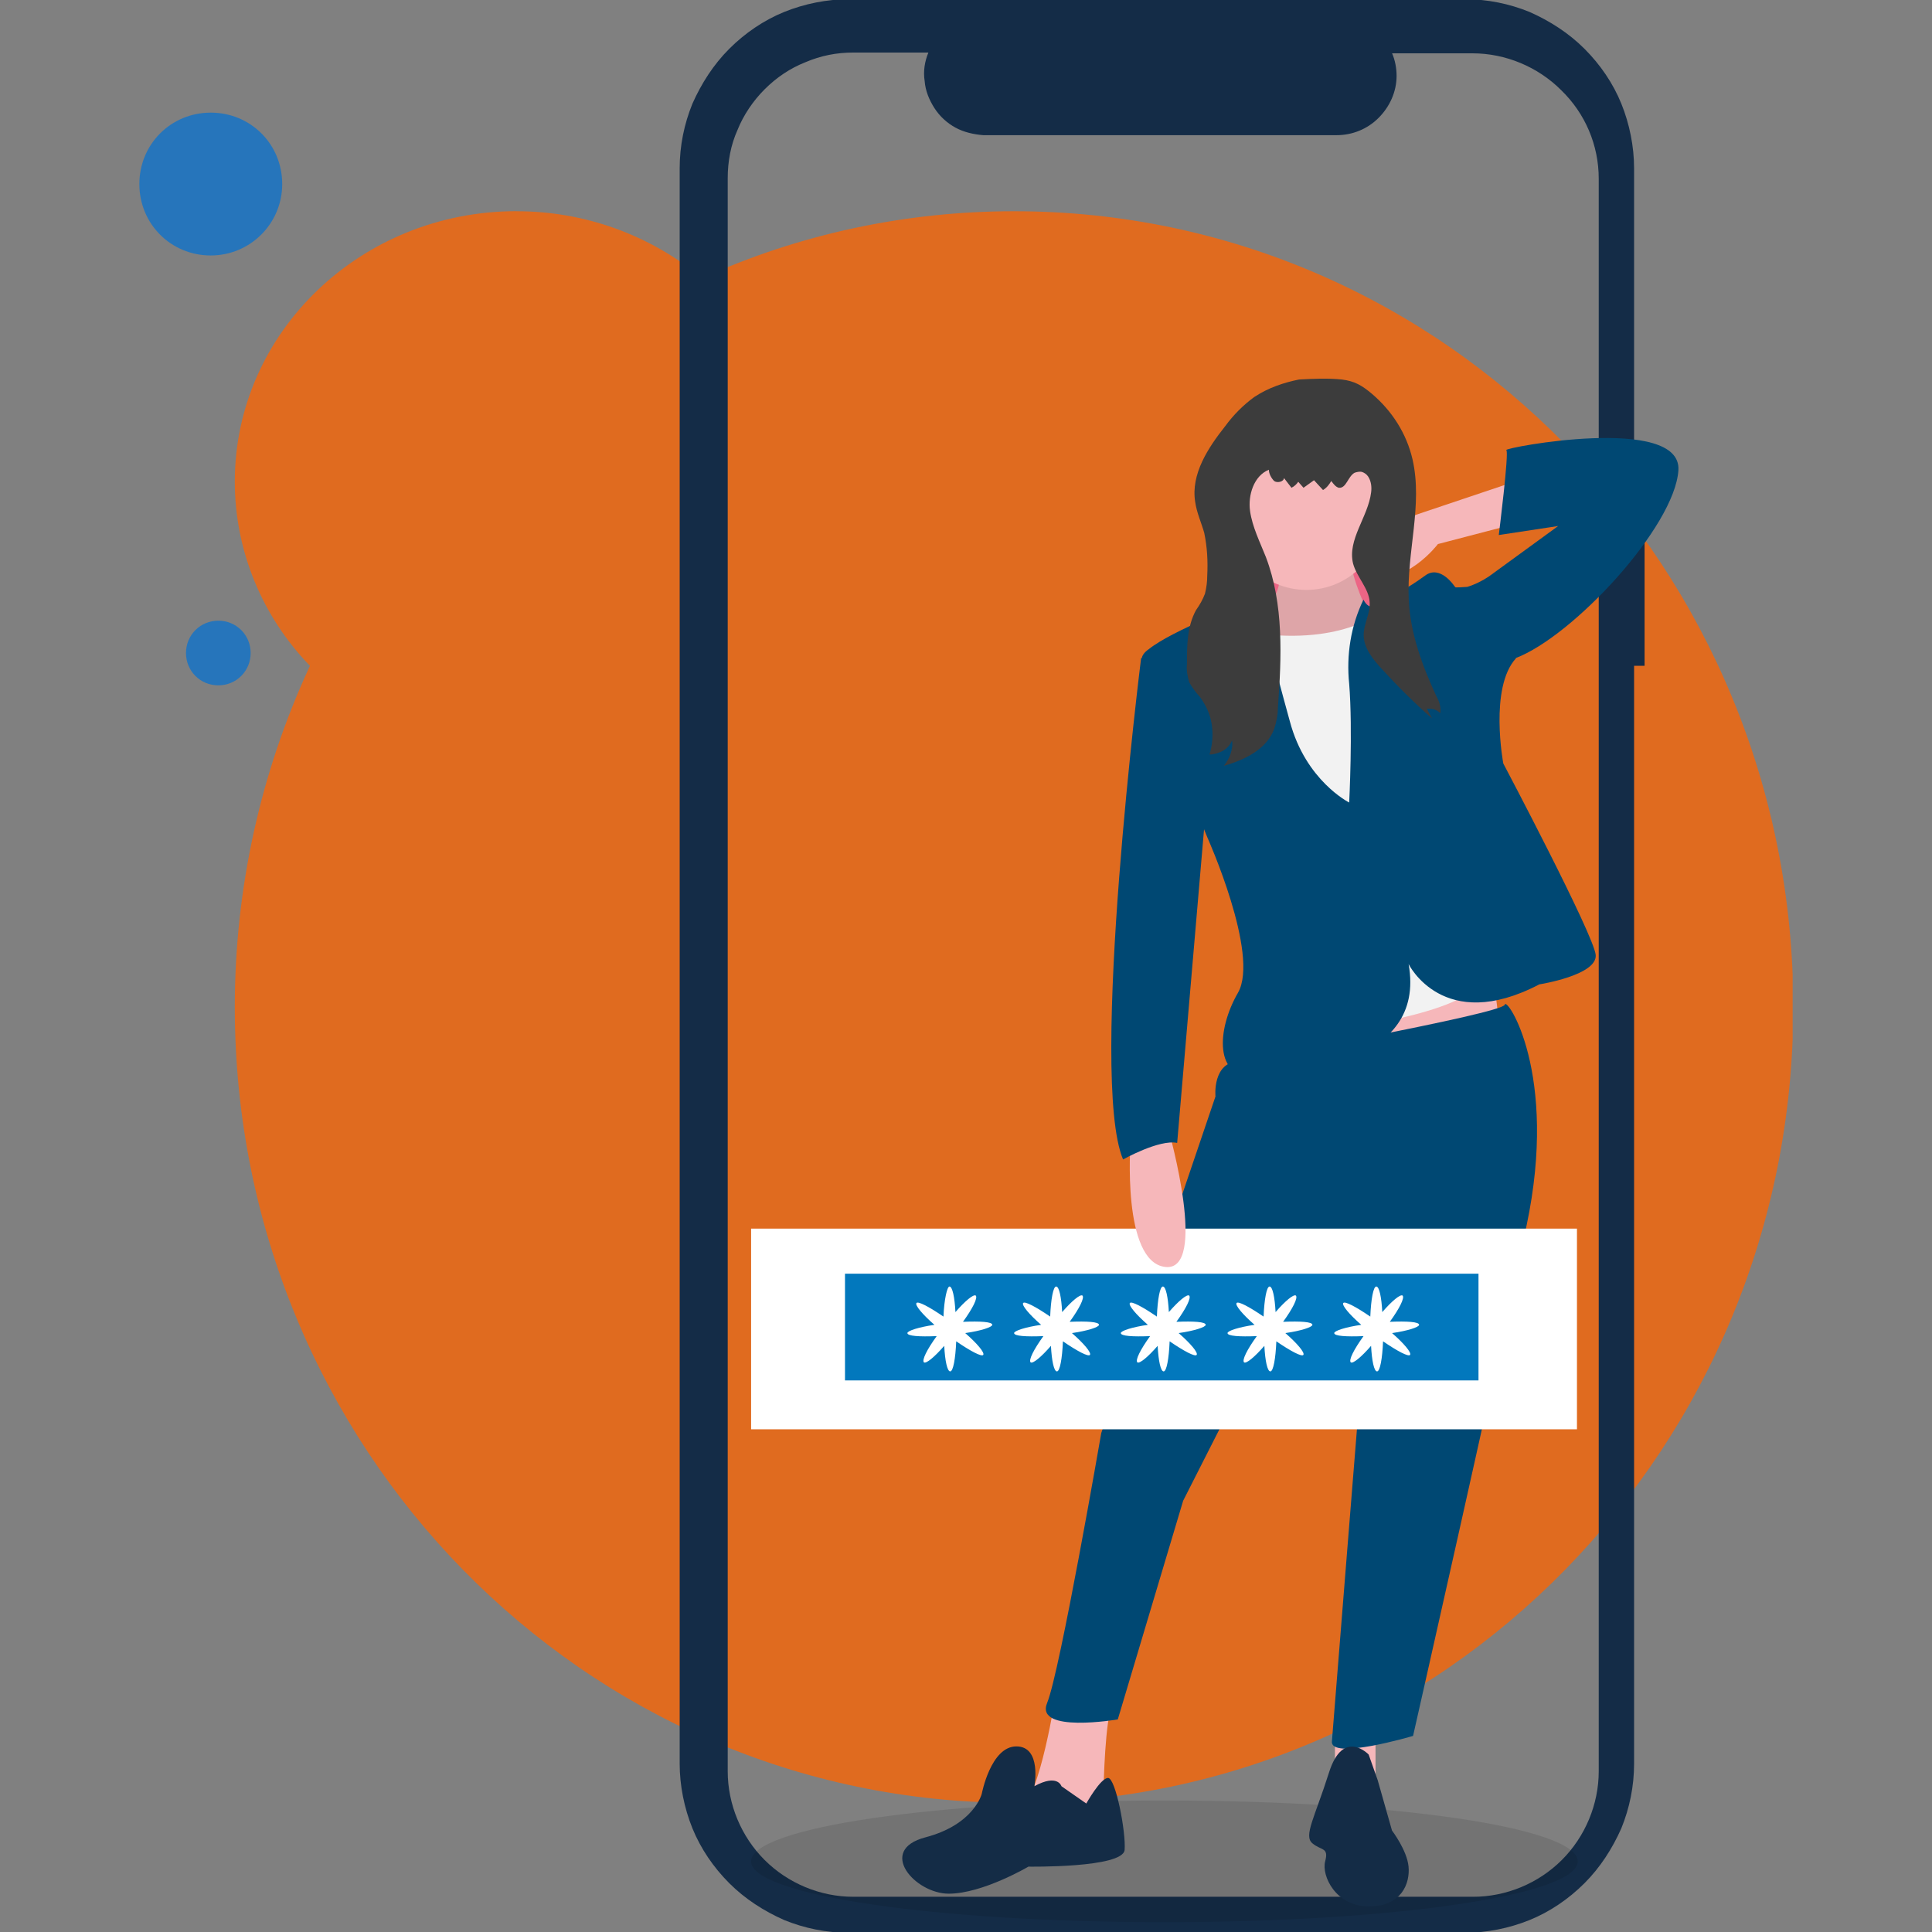 <?xml version="1.0" encoding="UTF-8"?><svg id="uuid-09fcab97-8e2f-4005-b0a5-7e881fbd93ad" xmlns="http://www.w3.org/2000/svg" xmlns:xlink="http://www.w3.org/1999/xlink" viewBox="0 0 300 300"><rect x="0" y="0" width="300" height="300" fill="#808080" stroke="none"/><defs><style>.uuid-5644bba2-68eb-42ae-b46a-7132417df308{fill:none;}.uuid-4c8b0cc8-b80b-4b05-b23e-775990715b9e{fill:#f2f2f2;}.uuid-dd76f15a-71b1-4be9-8521-e575d513a308{fill:#0278bd;}.uuid-0ebcc5cb-fbdf-4070-a6ab-e6939c3c863d{fill:#004873;}.uuid-d71a4115-8a24-4bf8-8173-55a6679aae60{fill:#ec6585;}.uuid-658f7428-0b85-46f4-ac3c-a2c2e4f3a3ca{fill:#f6b7ba;}.uuid-c675ab55-949c-4eba-a8d6-2509fbd147bf{fill:#fff;}.uuid-d4df5094-5bf7-42d8-9e2f-fe630f07e4b1{fill:#e06b1f;}.uuid-416176b2-9ea8-411b-971a-ebbb31dfb2e8{fill:#142c46;}.uuid-098047f6-d45a-4e88-9218-92a9a9553f33{fill:#142c47;}.uuid-f42003b6-0ed6-4253-b4a8-4c533f5b5a43{fill:#2675bb;}.uuid-8a35d183-903b-49da-a21c-785fa84f220d{fill:#3c3c3c;}.uuid-7e0b1b2b-2505-4fe3-bcc8-b70f56cb1d3e{clip-path:url(#uuid-1e66eac4-296e-40b2-8f30-3b1734024146);}.uuid-28d70ad4-57bf-4929-a331-9573f8e2847a{fill:#010101;isolation:isolate;opacity:.1;}</style><clipPath id="uuid-1e66eac4-296e-40b2-8f30-3b1734024146"><rect class="uuid-5644bba2-68eb-42ae-b46a-7132417df308" x="21.65" width="256.71" height="300"/></clipPath></defs><g class="uuid-7e0b1b2b-2505-4fe3-bcc8-b70f56cb1d3e"><g><path class="uuid-d4df5094-5bf7-42d8-9e2f-fe630f07e4b1" d="M80.22,32.79c-24.15,0-43.76,18.79-43.76,42.01,0,10.62,4.2,20.89,11.67,28.59-7.7,16.57-11.67,34.66-11.67,52.98,0,68.26,54.14,123.57,121,123.57s121-55.31,121-123.57-54.14-123.57-121-123.57c-16.69,0-33.26,3.5-48.42,10.39-8.17-6.77-18.32-10.39-28.82-10.39Z"/><path class="uuid-f42003b6-0ed6-4253-b4a8-4c533f5b5a43" d="M33.9,106.42c2.8,0,5.02-2.22,5.02-5.02s-2.22-5.02-5.02-5.02-5.02,2.22-5.02,5.02,2.22,5.02,5.02,5.02Z"/><path class="uuid-f42003b6-0ed6-4253-b4a8-4c533f5b5a43" d="M32.73,39.67c6.07,0,11.09-4.9,11.09-11.09s-4.9-11.09-11.09-11.09-11.09,4.9-11.09,11.09,4.9,11.09,11.09,11.09Z"/><path class="uuid-098047f6-d45a-4e88-9218-92a9a9553f33" d="M255.37,71.3h-1.63V26.14c0-3.38-.7-6.88-1.98-10.04s-3.27-6.07-5.72-8.52c-2.45-2.45-5.37-4.32-8.52-5.72-3.15-1.28-6.53-1.98-10.04-1.98h-95.68c-3.38,0-6.88,.7-10.04,1.98-3.15,1.28-6.07,3.27-8.52,5.72-2.45,2.45-4.32,5.37-5.72,8.52-1.28,3.15-1.98,6.53-1.98,10.04v247.72c0,3.38,.7,6.88,1.98,10.04,1.28,3.15,3.27,6.07,5.72,8.52s5.37,4.32,8.52,5.72c3.15,1.28,6.53,1.98,10.04,1.98h95.68c3.38,0,6.88-.7,10.04-1.98,3.15-1.28,6.07-3.27,8.52-5.72,2.45-2.45,4.32-5.37,5.72-8.52,1.28-3.15,1.98-6.53,1.98-10.04V103.38h1.63v-32.09h0Zm-7.12-43.52v247.26c0,5.13-2.1,10.15-5.72,13.77-3.62,3.62-8.63,5.72-13.77,5.72h-96.27c-5.13,0-10.15-2.1-13.77-5.72-3.62-3.62-5.72-8.63-5.72-13.77V27.65c0-2.57,.47-5.13,1.52-7.47,.93-2.33,2.45-4.55,4.2-6.3,1.87-1.87,3.97-3.27,6.3-4.2,2.45-1.05,4.9-1.52,7.47-1.52h11.67c-.58,1.4-.82,2.92-.58,4.43,.12,1.52,.7,2.92,1.52,4.2,.82,1.28,1.98,2.33,3.27,3.03,1.28,.7,2.8,1.05,4.32,1.17h54.84c2.45,0,4.78-.93,6.53-2.68,1.75-1.75,2.8-4.08,2.8-6.53,0-1.17-.23-2.45-.7-3.5h12.49c5.13,0,10.15,2.1,13.77,5.72,3.73,3.62,5.83,8.52,5.83,13.77h0Z"/><path class="uuid-28d70ad4-57bf-4929-a331-9573f8e2847a" d="M180.81,298.48c35.47,0,64.18-4.2,64.18-9.45s-28.7-9.45-64.18-9.45-64.18,4.2-64.18,9.45c0,5.25,28.7,9.45,64.18,9.45Z"/><path class="uuid-658f7428-0b85-46f4-ac3c-a2c2e4f3a3ca" d="M213.59,266.86h-6.3v14.59h6.3v-14.59Z"/><path class="uuid-d71a4115-8a24-4bf8-8173-55a6679aae60" d="M214.06,69.78h-24.39v43.76h24.39v-43.76Z"/><path class="uuid-658f7428-0b85-46f4-ac3c-a2c2e4f3a3ca" d="M232.03,152.63l.82,6.77-22.17,6.77-2.8-12.37,24.15-1.17Z"/><path class="uuid-658f7428-0b85-46f4-ac3c-a2c2e4f3a3ca" d="M199.12,87.86s-.58,5.02-1.63,5.02c-1.17,0-5.02,1.98-5.02,1.98l-1.17,5.37,7.82,4.78,12.95-1.4,3.62-5.6-3.62-3.62s-3.15-6.77-1.98-8.17c1.17-1.52-10.97,1.63-10.97,1.63Z"/><path class="uuid-28d70ad4-57bf-4929-a331-9573f8e2847a" d="M199.12,87.86s-.58,5.02-1.63,5.02c-1.17,0-5.02,1.98-5.02,1.98l-1.17,5.37,7.82,4.78,12.95-1.4,3.62-5.6-3.62-3.62s-3.15-6.77-1.98-8.17c1.17-1.52-10.97,1.63-10.97,1.63Z"/><path class="uuid-658f7428-0b85-46f4-ac3c-a2c2e4f3a3ca" d="M164,262.78s-2.57,16.8-5.6,17.97c-3.03,1.17,11.79,3.15,11.79,3.15l1.17-6.18s.23-11.2,1.4-12.95c1.05-1.75-8.75-1.98-8.75-1.98Z"/><path class="uuid-0ebcc5cb-fbdf-4070-a6ab-e6939c3c863d" d="M192.59,164.76s40.72-7.35,41.07-8.75c.23-1.4,8.4,10.62,3.38,34.31-5.02,23.57-17.62,79.23-17.62,79.23,0,0-12.95,3.85-12.6,.82,.23-3.03,4.55-56.71,4.55-56.71l-2.8-22.75-4.9,2.8-19.95,39.32-10.15,33.96s-12.95,2.22-10.97-2.57c1.98-4.78,8.4-41.89,8.4-41.89l17.74-52.28c0,.12-.58-5.48,3.85-5.48Z"/><path class="uuid-658f7428-0b85-46f4-ac3c-a2c2e4f3a3ca" d="M202.86,91.6c6.53,0,11.79-5.25,11.79-11.79s-5.25-11.79-11.79-11.79-11.79,5.25-11.79,11.79,5.25,11.79,11.79,11.79Z"/><path class="uuid-4c8b0cc8-b80b-4b05-b23e-775990715b9e" d="M215.11,94.52s-5.6,5.37-18.79,3.97,3.62,29.99,3.62,29.99l5.37,31.74s23.57-2.8,24.39-8.17c.82-5.25-14.59-57.53-14.59-57.53Z"/><path class="uuid-0ebcc5cb-fbdf-4070-a6ab-e6939c3c863d" d="M209.51,124.62s-6.77-3.38-9.22-12.6c-2.57-9.22-4.78-18.79-6.18-18.55-1.17,.23-12.14,4.43-15.75,7.35-.7,.47-1.05,1.05-1.05,1.4-.23,2.57,10.15,27.77,10.15,27.77,0,0,8.17,18.2,4.78,24.15-3.38,5.83-3.62,13.42,2.57,12.95,6.18-.58,26.72-1.63,23.92-17.39,0,0,5.37,10.97,20.3,3.15,0,0,8.98-1.4,8.75-4.55-.23-3.03-14.35-29.75-14.35-29.75,0,0-2.22-11.79,1.98-16.34l-9.57-11.2s-2.22-3.38-4.55-1.63c-2.57,1.87-5.25,3.38-8.17,4.78-.82,.23-1.4-1.05-1.4-1.05-1.98,4.08-2.68,8.63-2.22,13.07,.58,7.23,0,18.44,0,18.44Z"/><path class="uuid-416176b2-9ea8-411b-971a-ebbb31dfb2e8" d="M164.82,277.36s-.58-1.98-4.2,0c0,0,1.17-6.18-2.8-6.18s-5.37,7.35-5.37,7.35c0,0-1.17,4.78-8.75,6.77-7.58,1.98-1.63,8.75,3.62,8.75s12.37-4.2,12.37-4.2c0,0,14.59,.23,14.94-2.57,.23-2.8-1.4-11.2-2.57-11.2s-3.38,3.97-3.38,3.97l-3.85-2.68Z"/><path class="uuid-416176b2-9ea8-411b-971a-ebbb31dfb2e8" d="M212.54,272.46s-3.97-4.2-6.18,2.8c-2.22,7-3.97,9.8-2.57,10.97s2.57,.58,1.98,2.8,1.63,7,6.77,7,6.42-3.62,6.18-6.18-2.57-5.6-2.57-5.6l-2.22-7.82-1.4-3.97Z"/><path class="uuid-658f7428-0b85-46f4-ac3c-a2c2e4f3a3ca" d="M234.83,74.91l-14.94,5.02s-13.54,7.82-7.58,9.57c5.95,1.63,10.97-5.02,10.97-5.02l12.95-3.38-1.4-6.18Z"/><path class="uuid-8a35d183-903b-49da-a21c-785fa84f220d" d="M194.81,61.61c-1.75,1.28-3.27,2.8-4.55,4.55-2.68,3.38-5.37,7.47-4.67,11.79,.23,1.63,.93,3.15,1.4,4.78,.47,2.22,.58,4.43,.47,6.65,0,.93-.12,1.87-.35,2.8-.35,.93-.82,1.75-1.4,2.57-1.4,2.57-1.4,5.48-1.4,8.4-.12,.93,.12,1.98,.35,2.8,.47,.82,1.05,1.63,1.63,2.22,.93,1.28,1.63,2.68,1.87,4.32,.23,1.52,.12,3.15-.35,4.67,.7,0,1.4-.23,2.1-.58,.58-.35,1.17-.93,1.4-1.63,.12,.7,0,1.4-.23,2.1-.23,.7-.58,1.28-1.05,1.87,3.27-.93,6.65-2.57,7.82-5.72,.35-1.05,.58-2.22,.58-3.27,.58-7.93,.93-16.1-1.87-23.45-.93-2.33-2.1-4.67-2.45-7.12s.58-5.48,2.92-6.42c0,.58,.35,1.28,.82,1.75,.47,.35,1.52,.12,1.52-.47l1.17,1.52c.47-.23,.82-.58,1.05-.93l.82,.93,1.63-1.17,1.4,1.52c.58-.35,.93-.82,1.28-1.4,.35,.47,.7,.93,1.17,1.05,1.17,.12,1.4-1.75,2.45-2.33,.35-.12,.82-.23,1.17-.12,.35,.12,.7,.35,.93,.7,.47,.7,.58,1.63,.47,2.45-.47,3.85-3.73,7.35-2.8,11.09,.58,2.1,2.45,3.85,2.57,5.95,.12,1.75-.93,3.38-.93,5.13,0,1.98,1.4,3.73,2.8,5.25,2.45,2.68,5.02,5.25,7.82,7.7l-.82-1.52c.35,0,.82,0,1.17,.12s.7,.35,.93,.58c.12-.93-.12-1.75-.58-2.57-2.22-4.78-4.08-9.8-4.32-15.05-.35-7.35,2.22-14.7,.58-21.82-.93-3.97-3.15-7.47-6.3-10.15-1.52-1.28-2.68-1.98-4.67-2.22-2.22-.23-4.43-.12-6.65,0-2.33,.47-4.78,1.28-6.88,2.68Z"/><path class="uuid-0ebcc5cb-fbdf-4070-a6ab-e6939c3c863d" d="M223.28,91.13c1.52,.12,3.03,.12,4.55,0,1.17-.35,2.33-.93,3.38-1.63l10.74-7.82-9.22,1.4s1.63-12.95,1.17-13.19c-.58-.35,27.3-5.6,26.72,3.15s-16.34,25.79-25.32,29.17l-5.95,.82-6.07-11.9Z"/><path class="uuid-c675ab55-949c-4eba-a8d6-2509fbd147bf" d="M244.87,190.78H116.63v31.16H244.87v-31.16Z"/><path class="uuid-dd76f15a-71b1-4be9-8521-e575d513a308" d="M229.58,197.78h-98.37v16.57h98.37v-16.57h0Z"/><path class="uuid-c675ab55-949c-4eba-a8d6-2509fbd147bf" d="M154.08,205.72c0-.47-1.87-.58-4.55-.47,1.52-2.1,2.33-3.73,1.98-4.08-.35-.23-1.63,.82-3.15,2.57-.12-2.33-.47-3.97-.93-3.97-.35,0-.82,1.98-.93,4.67-2.22-1.52-3.97-2.45-4.2-2.1s.93,1.75,2.8,3.38c-2.45,.35-4.2,.93-4.2,1.28,0,.47,1.87,.58,4.55,.47-1.52,2.1-2.33,3.73-1.98,4.08,.35,.23,1.63-.82,3.15-2.57,.12,2.33,.47,3.97,.93,3.97s.82-1.98,.93-4.67c2.22,1.52,3.97,2.45,4.2,2.1s-.93-1.75-2.8-3.38c2.45-.35,4.2-.93,4.2-1.28Z"/><path class="uuid-c675ab55-949c-4eba-a8d6-2509fbd147bf" d="M170.65,205.72c0-.47-1.87-.58-4.55-.47,1.52-2.1,2.33-3.73,1.98-4.08-.35-.23-1.63,.82-3.15,2.57-.12-2.33-.47-3.97-.93-3.97s-.82,1.98-.93,4.67c-2.22-1.52-3.97-2.45-4.2-2.1s.93,1.75,2.8,3.38c-2.45,.35-4.2,.93-4.2,1.28,0,.47,1.87,.58,4.55,.47-1.52,2.1-2.33,3.73-1.98,4.08,.35,.23,1.63-.82,3.15-2.57,.12,2.33,.47,3.97,.93,3.97s.82-1.98,.93-4.67c2.22,1.52,3.97,2.45,4.2,2.1s-.93-1.75-2.8-3.38c2.45-.35,4.2-.93,4.2-1.28Z"/><path class="uuid-c675ab55-949c-4eba-a8d6-2509fbd147bf" d="M187.22,205.72c0-.47-1.87-.58-4.55-.47,1.52-2.1,2.33-3.73,1.98-4.08-.35-.23-1.63,.82-3.15,2.57-.12-2.33-.47-3.97-.93-3.97s-.82,1.98-.93,4.67c-2.22-1.52-3.97-2.45-4.2-2.1-.23,.35,.93,1.75,2.8,3.38-2.45,.35-4.2,.93-4.2,1.28,0,.47,1.87,.58,4.55,.47-1.52,2.1-2.33,3.73-1.98,4.08,.35,.23,1.63-.82,3.15-2.57,.12,2.33,.47,3.97,.93,3.97s.82-1.98,.93-4.67c2.22,1.52,3.97,2.45,4.2,2.1,.23-.35-.93-1.75-2.8-3.38,2.45-.35,4.2-.93,4.2-1.28Z"/><path class="uuid-c675ab55-949c-4eba-a8d6-2509fbd147bf" d="M203.79,205.72c0-.47-1.87-.58-4.55-.47,1.52-2.1,2.33-3.73,1.98-4.08-.35-.23-1.63,.82-3.15,2.57-.12-2.33-.47-3.97-.93-3.97s-.82,1.98-.93,4.67c-2.22-1.52-3.97-2.45-4.2-2.1-.23,.35,.93,1.75,2.8,3.38-2.45,.35-4.2,.93-4.2,1.28,0,.47,1.87,.58,4.55,.47-1.52,2.1-2.33,3.73-1.98,4.08,.35,.23,1.63-.82,3.15-2.57,.12,2.33,.47,3.97,.93,3.97s.82-1.98,.93-4.67c2.22,1.52,3.97,2.45,4.2,2.1,.23-.35-.93-1.75-2.8-3.38,2.45-.35,4.2-.93,4.2-1.28Z"/><path class="uuid-c675ab55-949c-4eba-a8d6-2509fbd147bf" d="M220.36,205.72c0-.47-1.87-.58-4.55-.47,1.52-2.1,2.33-3.73,1.98-4.08-.35-.23-1.63,.82-3.15,2.57-.12-2.33-.47-3.97-.93-3.97s-.82,1.98-.93,4.67c-2.22-1.52-3.97-2.45-4.2-2.1-.23,.35,.93,1.75,2.8,3.38-2.45,.35-4.2,.93-4.2,1.28,0,.47,1.87,.58,4.55,.47-1.52,2.1-2.33,3.73-1.98,4.08,.35,.23,1.63-.82,3.15-2.57,.12,2.33,.47,3.97,.93,3.97s.82-1.98,.93-4.67c2.22,1.52,3.97,2.45,4.2,2.1,.23-.35-.93-1.75-2.8-3.38,2.45-.35,4.2-.93,4.2-1.28Z"/><path class="uuid-658f7428-0b85-46f4-ac3c-a2c2e4f3a3ca" d="M175.55,177.36s-1.4,18.55,5.37,19.37c6.77,.82,.58-21.12,.58-21.12l-5.95,1.75Z"/><path class="uuid-0ebcc5cb-fbdf-4070-a6ab-e6939c3c863d" d="M179.17,101.63l-1.98,.58s-8.17,65.11-2.8,77.83c0,0,5.6-3.15,8.4-2.57l4.55-53.09-8.17-22.75Z"/></g></g></svg>